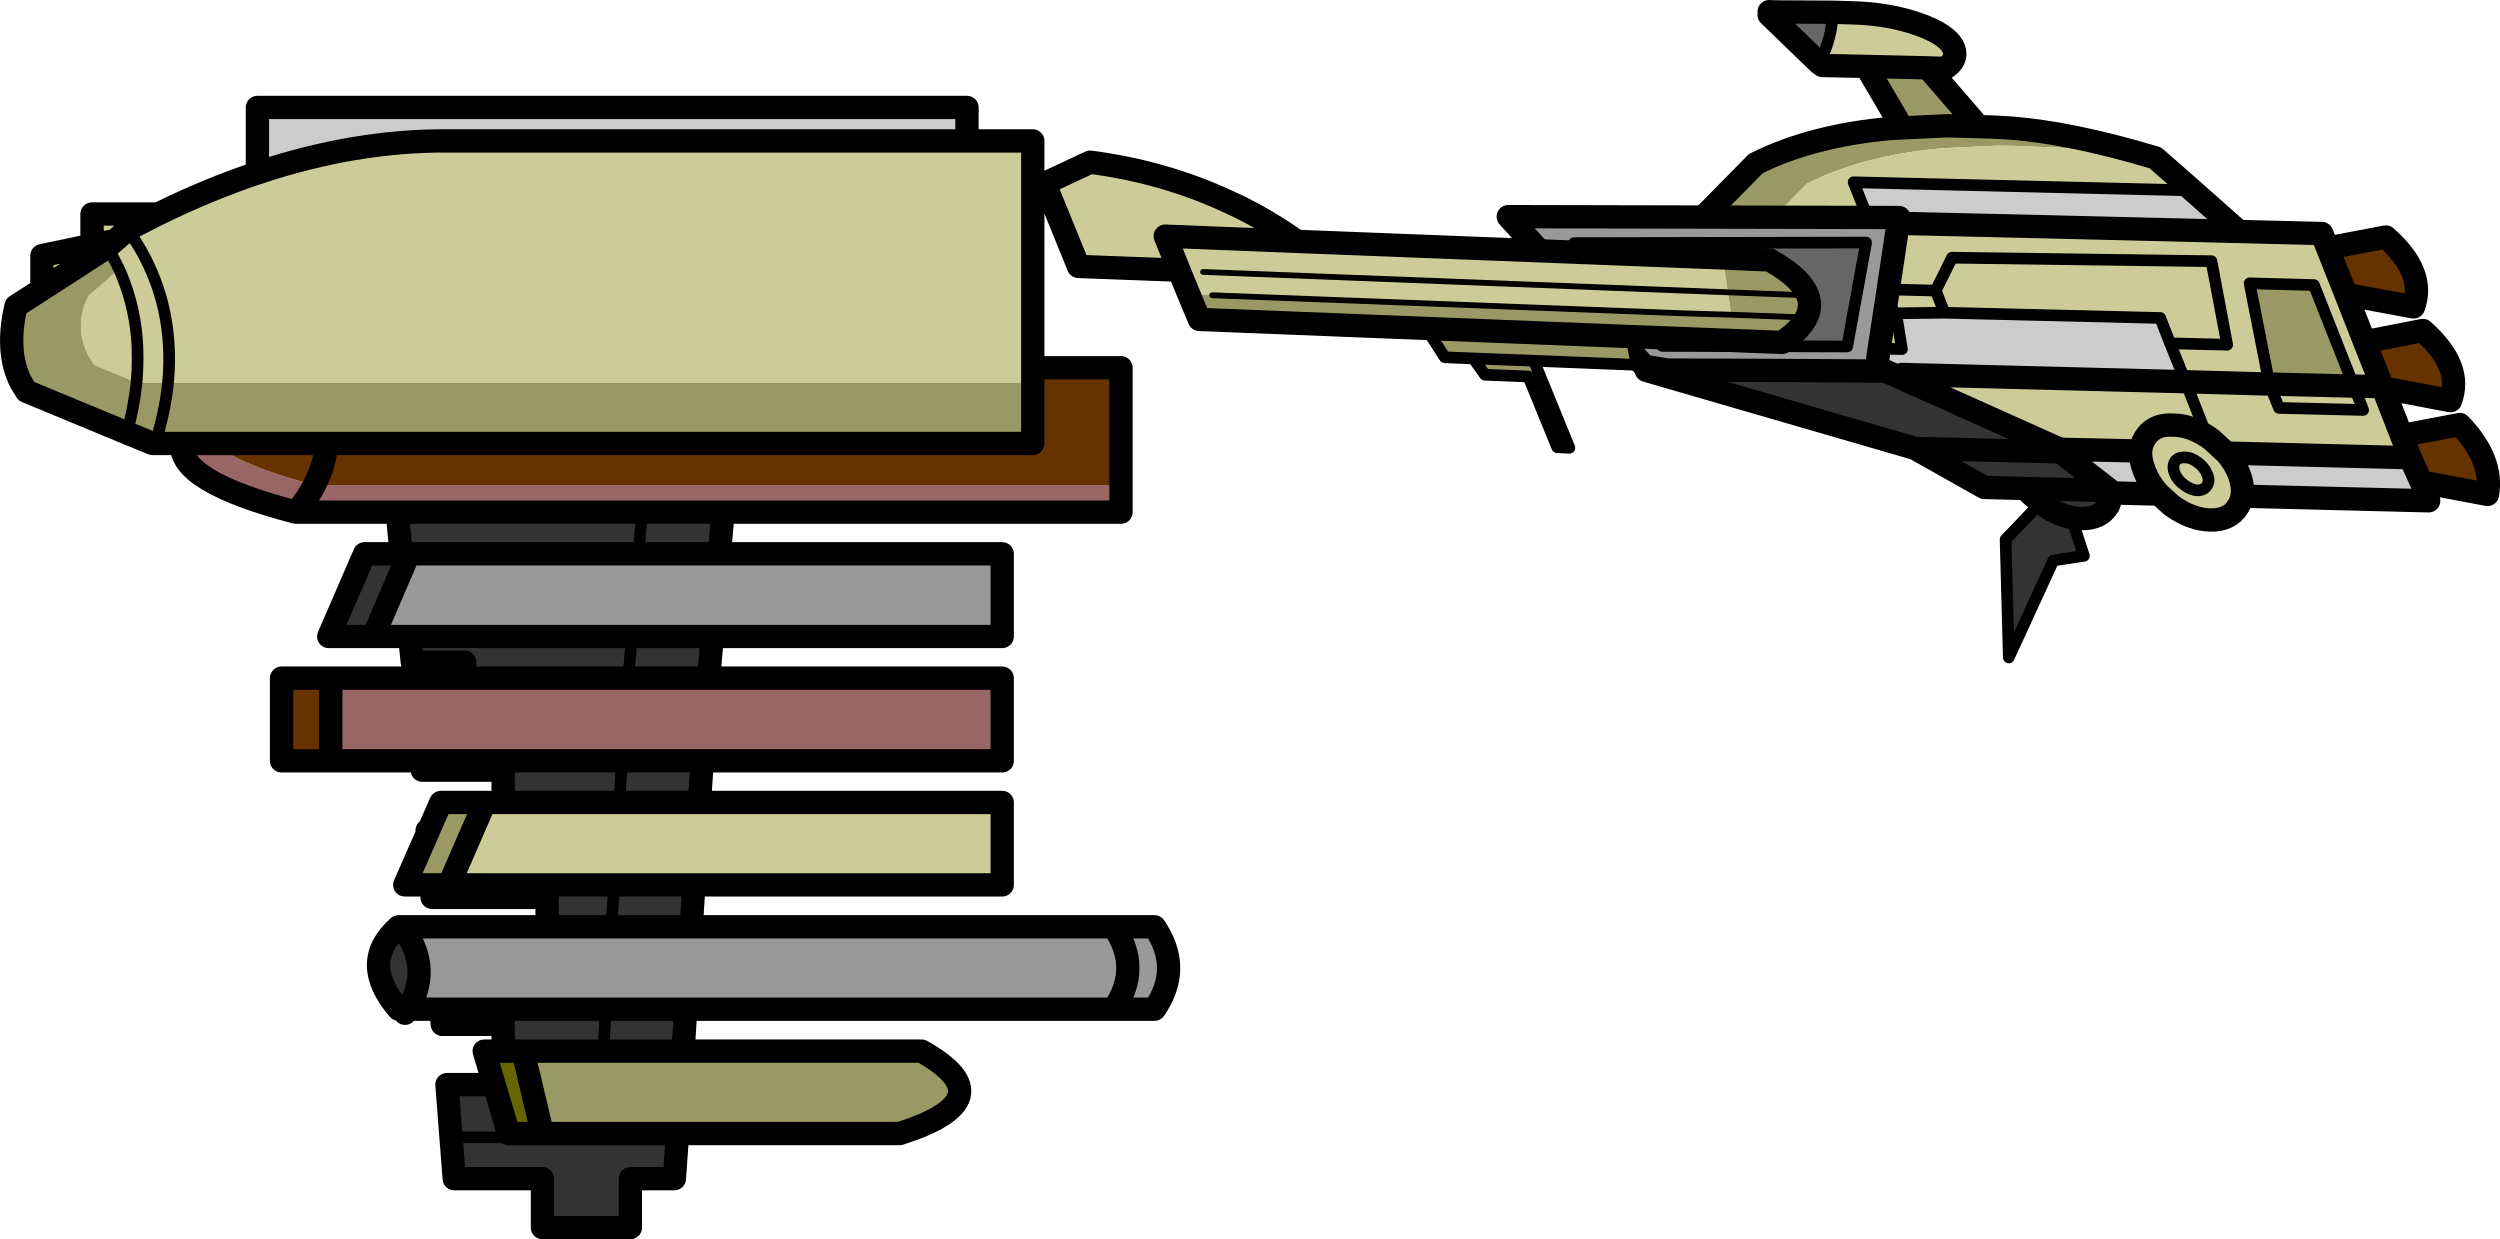 <?xml version="1.0" encoding="UTF-8" standalone="no"?>
<svg xmlns:xlink="http://www.w3.org/1999/xlink" height="212.8px" width="429.3px" xmlns="http://www.w3.org/2000/svg">
  <g transform="matrix(1.0, 0.0, 0.0, 1.0, 223.1, 61.15)">
    <path d="M129.5 35.1 L121.85 51.75 121.3 31.5 130.65 21.7 134.75 34.3 129.5 35.1" fill="#333333" fill-rule="evenodd" stroke="none"/>
    <path d="M69.15 -23.65 L78.4 -33.05 Q88.05 -37.9 101.7 -39.1 L111.2 -39.55 118.7 -39.35 121.6 -39.2 Q132.15 -38.5 147.0 -34.05 L148.55 -32.7 Q138.3 -35.3 130.45 -35.8 L122.75 -36.1 120.05 -36.15 110.55 -35.7 Q96.9 -34.5 87.25 -29.65 L81.05 -23.35 69.15 -23.65 M107.95 -49.5 L115.85 -40.35 110.75 -40.6 102.9 -40.3 97.35 -49.75 107.95 -49.5" fill="#999966" fill-rule="evenodd" stroke="none"/>
    <path d="M80.7 -58.6 L83.95 -58.45 Q85.85 -59.05 82.4 -59.1 L91.6 -59.05 Q91.55 -54.65 89.3 -50.3 L80.7 -58.6" fill="#666666" fill-rule="evenodd" stroke="none"/>
    <path d="M81.05 -23.35 L87.25 -29.65 Q96.9 -34.5 110.55 -35.7 L120.05 -36.15 122.75 -36.1 130.45 -35.8 Q138.3 -35.3 148.55 -32.7 L153.4 -28.45 95.2 -29.85 97.95 -22.95 81.05 -23.35 M91.6 -59.05 L94.9 -58.95 Q101.2 -58.8 106.3 -57.0 111.45 -55.2 112.4 -52.8 113.15 -50.85 110.85 -49.4 L107.95 -49.5 97.35 -49.75 89.85 -49.9 89.3 -50.3 Q91.55 -54.65 91.6 -59.05" fill="#cccc99" fill-rule="evenodd" stroke="none"/>
    <path d="M153.4 -28.45 L161.35 -21.4 97.95 -22.95 95.2 -29.85 153.4 -28.45" fill="#cccccc" fill-rule="evenodd" stroke="none"/>
    <path d="M89.3 -50.3 Q91.55 -54.65 91.6 -59.05 M97.95 -22.95 L95.2 -29.85 153.4 -28.45 M129.5 35.1 L121.85 51.75 121.3 31.5 130.65 21.7 134.75 34.3 129.5 35.1" fill="none" stroke="#000000" stroke-linecap="round" stroke-linejoin="round" stroke-width="2.0"/>
    <path d="M148.55 -32.7 L147.0 -34.05 Q132.15 -38.5 121.6 -39.2 L118.7 -39.35 111.2 -39.55 101.7 -39.1 Q88.05 -37.9 78.4 -33.05 L69.15 -23.65 M148.55 -32.7 L153.4 -28.45 161.35 -21.4 M82.4 -59.1 L81.9 -59.1 80.7 -59.15 M82.4 -59.1 L91.6 -59.05 94.9 -58.95 Q101.2 -58.8 106.3 -57.0 111.45 -55.2 112.4 -52.8 113.15 -50.85 110.85 -49.4 L107.95 -49.5 115.85 -40.35 M102.9 -40.3 L97.35 -49.75 89.85 -49.9 89.3 -50.3 80.7 -58.6 M107.95 -49.5 L97.35 -49.75" fill="none" stroke="#000000" stroke-linecap="round" stroke-linejoin="round" stroke-width="4.0"/>
    <path d="M99.6 -1.3 L103.5 -1.2 102.5 -7.35 110.8 -7.45 147.85 -6.55 149.55 -2.2 152.2 4.4 103.5 3.15 99.2 1.5 99.6 -1.3 M192.65 21.6 L193.95 24.85 161.9 24.05 Q162.2 22.3 161.35 20.15 160.6 18.25 159.2 16.65 L190.8 17.45 192.65 21.6 M147.65 23.7 L139.9 23.5 139.3 23.1 130.75 16.45 130.15 15.95 130.95 16.0 144.5 16.3 Q144.4 17.85 145.15 19.75 146.0 21.9 147.65 23.7" fill="#cccccc" fill-rule="evenodd" stroke="none"/>
    <path d="M99.6 -1.3 L100.8 -9.15 102.5 -7.35 100.8 -9.15 101.15 -11.45 102.85 -22.8 126.6 -22.25 175.6 -21.05 176.6 -18.55 179.75 -10.6 182.95 -2.45 186.0 5.25 181.1 5.15 186.0 5.25 186.1 5.45 189.3 13.65 190.8 17.45 159.2 16.65 Q160.6 18.25 161.35 20.15 162.2 22.3 161.9 24.05 161.75 25.0 161.2 25.85 159.8 28.2 156.45 28.15 153.1 28.05 149.75 25.6 L147.65 23.7 Q146.0 21.9 145.15 19.75 144.4 17.85 144.5 16.3 L130.95 16.0 130.1 15.75 100.3 2.4 99.25 2.45 98.2 2.35 99.05 2.3 99.2 1.5 103.5 3.15 152.2 4.4 149.55 -2.2 159.35 -1.95 156.65 -16.3 112.1 -16.9 109.3 -11.25 110.8 -7.45 109.3 -11.25 101.15 -11.45 109.3 -11.25 112.1 -16.9 156.65 -16.3 159.35 -1.95 149.55 -2.2 147.85 -6.55 110.8 -7.45 102.5 -7.35 103.5 -1.2 99.6 -1.3 M80.0 2.45 L97.95 2.55 94.5 2.8 94.75 2.85 94.5 2.9 93.2 2.9 90.4 2.95 90.0 2.95 80.6 2.95 79.5 2.7 80.0 2.65 80.0 2.45 M166.6 4.8 L152.2 4.4 166.6 4.8 168.25 8.9 182.7 9.25 181.1 5.15 182.7 9.25 168.25 8.9 166.6 4.8 181.1 5.15 174.25 -12.2 163.2 -12.5 166.6 4.8 M150.35 18.15 Q149.9 19.0 150.35 20.15 150.8 21.3 151.95 22.1 153.1 23.0 154.25 23.05 155.4 23.05 155.9 22.2 156.4 21.4 155.9 20.25 155.45 19.1 154.3 18.25 153.2 17.4 152.05 17.4 150.85 17.35 150.35 18.15 150.85 17.35 152.05 17.4 153.2 17.4 154.3 18.25 155.45 19.1 155.9 20.25 156.4 21.4 155.9 22.2 155.4 23.05 154.25 23.05 153.1 23.0 151.95 22.1 150.8 21.3 150.35 20.15 149.9 19.0 150.35 18.15 M154.0 12.75 Q152.0 11.85 150.0 11.85 148.0 11.75 146.75 12.55 145.8 13.1 145.25 14.05 144.6 15.05 144.5 16.3 144.6 15.05 145.25 14.05 145.8 13.1 146.75 12.55 148.0 11.75 150.0 11.85 152.0 11.85 154.0 12.75 L155.5 12.8 152.2 4.4 155.5 12.8 154.0 12.75 Q155.35 13.35 156.7 14.35 L159.2 16.65 156.7 14.35 Q155.35 13.35 154.0 12.75" fill="#cccc99" fill-rule="evenodd" stroke="none"/>
    <path d="M166.6 4.8 L163.2 -12.5 174.25 -12.2 181.1 5.15 166.6 4.8" fill="#999966" fill-rule="evenodd" stroke="none"/>
    <path d="M62.35 -1.75 L47.2 -19.4 97.35 -19.5 94.1 -1.65 62.35 -1.75 M139.9 23.5 L139.85 23.55 139.3 23.1 139.9 23.5 M125.4 23.5 L125.1 22.75 125.4 22.75 125.4 23.5" fill="#666666" fill-rule="evenodd" stroke="none"/>
    <path d="M186.0 5.25 L182.95 -2.45 192.95 -4.4 Q199.9 1.75 197.7 7.65 L186.1 5.45 186.0 5.25 M179.75 -10.6 L176.6 -18.55 186.6 -20.45 Q193.5 -14.35 191.35 -8.45 L179.75 -10.6 M189.3 13.65 L199.3 11.75 Q205.1 17.8 204.05 23.75 L192.65 21.6 190.8 17.45 189.3 13.65" fill="#663300" fill-rule="evenodd" stroke="none"/>
    <path d="M97.95 2.55 L100.1 2.55 99.25 2.45 100.3 2.4 130.1 15.75 130.15 15.95 130.75 16.45 139.3 23.1 139.85 23.55 139.65 23.8 138.95 25.65 Q137.55 28.0 134.25 27.9 130.85 27.8 127.5 25.35 L125.4 23.5 125.4 22.75 125.1 22.75 117.65 22.55 105.75 15.85 59.6 2.45 80.6 2.95 90.0 2.95 90.4 2.95 93.2 2.9 94.5 2.9 94.75 2.85 94.5 2.8 97.95 2.55 M125.4 22.75 L139.3 23.1 125.4 22.75 M105.75 15.85 L130.75 16.45 105.75 15.85" fill="#333333" fill-rule="evenodd" stroke="none"/>
    <path d="M62.35 -1.75 L94.1 -1.65 97.35 -19.5 47.2 -19.4 62.35 -1.75 M100.8 -9.15 L99.6 -1.3 99.2 1.5 99.05 2.3 98.2 2.35 99.25 2.45 100.1 2.55 97.95 2.55 80.0 2.45 63.25 2.4 59.3 1.75 35.9 -23.95 103.0 -23.8 102.85 -22.8 101.15 -11.45 100.8 -9.15" fill="#999999" fill-rule="evenodd" stroke="none"/>
    <path d="M100.8 -9.15 L99.6 -1.3 99.2 1.5 99.05 2.3 98.2 2.35 99.25 2.45 100.1 2.55 97.95 2.55 80.0 2.45 63.25 2.4 59.3 1.75 35.9 -23.95 103.0 -23.8 102.85 -22.8 101.15 -11.45 100.8 -9.15 M152.2 4.4 L166.6 4.8 181.1 5.15 186.0 5.25 182.95 -2.45 179.75 -10.6 176.6 -18.55 175.6 -21.05 126.6 -22.25 102.85 -22.8 M182.95 -2.45 L192.95 -4.4 Q199.9 1.75 197.7 7.65 L186.1 5.45 189.3 13.65 199.3 11.75 Q205.1 17.8 204.05 23.75 L192.65 21.6 193.95 24.85 161.9 24.05 Q161.75 25.0 161.2 25.85 159.8 28.2 156.45 28.15 153.1 28.05 149.75 25.6 L147.65 23.7 139.9 23.5 M139.65 23.8 L138.95 25.65 Q137.55 28.0 134.25 27.9 130.85 27.8 127.5 25.35 L125.4 23.5 M125.1 22.75 L117.65 22.55 105.75 15.85 59.6 2.45 M176.6 -18.55 L186.6 -20.45 Q193.5 -14.35 191.35 -8.45 L179.75 -10.6 M186.0 5.25 L186.1 5.45 M189.3 13.65 L190.8 17.45 192.65 21.6 M147.65 23.7 Q146.0 21.9 145.15 19.75 144.4 17.85 144.5 16.3 L130.95 16.0 130.1 15.75 100.3 2.4 M130.15 15.95 L130.75 16.45 139.3 23.1 125.4 22.75 125.1 22.75 M144.5 16.3 Q144.6 15.05 145.25 14.05 145.8 13.1 146.75 12.55 148.0 11.75 150.0 11.85 152.0 11.85 154.0 12.75 155.35 13.35 156.7 14.35 L159.2 16.65 190.8 17.45 M152.2 4.4 L103.5 3.15 M159.2 16.65 Q160.6 18.25 161.35 20.15 162.2 22.3 161.9 24.05 M130.15 15.95 L130.1 15.75 M130.75 16.45 L105.75 15.85" fill="none" stroke="#000000" stroke-linecap="round" stroke-linejoin="round" stroke-width="4.0"/>
    <path d="M62.35 -1.75 L94.1 -1.65 97.35 -19.5 47.2 -19.4 62.35 -1.75 M99.6 -1.3 L103.5 -1.2 102.5 -7.35 100.8 -9.15 M110.8 -7.45 L109.3 -11.25 101.15 -11.45 M109.3 -11.25 L112.1 -16.9 156.65 -16.3 159.35 -1.95 149.55 -2.2 152.2 4.4 155.5 12.8 154.0 12.75 M166.6 4.8 L163.2 -12.5 174.25 -12.2 181.1 5.15 182.7 9.25 168.25 8.9 166.6 4.8 M149.55 -2.2 L147.85 -6.55 110.8 -7.45 102.5 -7.35 M150.35 18.15 Q150.85 17.35 152.05 17.4 153.2 17.4 154.3 18.25 155.45 19.1 155.9 20.25 156.4 21.4 155.9 22.2 155.4 23.05 154.25 23.05 153.1 23.0 151.95 22.1 150.8 21.3 150.35 20.15 149.9 19.0 150.35 18.15" fill="none" stroke="#000000" stroke-linecap="round" stroke-linejoin="round" stroke-width="2.0"/>
    <path d="M72.85 -16.85 L73.7 -10.95 74.3 -7.1 74.35 -6.95 65.9 -7.35 74.3 -7.1 65.9 -7.35 -14.95 -10.45 -18.95 -10.6 -20.65 -14.75 -37.9 -15.4 -43.7 -29.65 -35.9 -33.3 Q-23.25 -31.65 -12.25 -26.55 -10.0 -25.55 -7.8 -24.35 -4.0 -22.25 -0.35 -19.7 L72.85 -16.85 M-16.5 -14.45 L73.7 -10.95 -16.5 -14.45 M-204.6 -18.75 L-203.35 -19.85 -201.15 -21.75 -203.35 -19.85 -204.6 -18.75 -205.05 -19.5 -207.3 -19.05 -205.05 -19.5 -206.55 -21.75 -205.05 -19.5 -203.35 -19.85 -205.05 -19.5 -204.6 -18.75 -215.9 -11.45 -215.9 -17.25 -207.3 -19.05 -207.3 -24.4 -195.95 -24.4 -201.15 -21.75 -195.95 -24.4 Q-187.3 -28.65 -178.9 -31.45 -162.0 -37.1 -146.05 -36.95 L-57.05 -36.95 -45.75 -36.95 -45.75 2.0 -45.75 4.6 -194.25 4.6 -199.65 4.6 -199.65 4.55 Q-199.3 0.55 -199.6 -3.2 -200.15 -9.35 -202.65 -14.95 -200.15 -9.35 -199.6 -3.2 -199.3 0.55 -199.65 4.55 L-206.95 1.5 -207.85 0.05 Q-209.15 -2.4 -209.2 -4.8 -209.35 -7.6 -207.85 -10.4 L-202.65 -14.95 -204.6 -18.75 M-201.15 -21.75 L-200.3 -20.5 -198.9 -18.2 Q-194.7 -10.75 -194.15 -2.3 -193.9 1.05 -194.25 4.6 -193.9 1.05 -194.15 -2.3 -194.7 -10.75 -198.9 -18.2 L-200.3 -20.5 -201.15 -21.75 M-103.0 76.65 L-51.0 76.65 -51.0 90.8 -103.95 90.8 -117.65 90.8 -146.0 90.8 -139.85 76.65 -136.7 76.65 -116.75 76.65 -103.0 76.65 M-0.35 -19.7 L-23.0 -20.6 -20.65 -14.75 -23.0 -20.6 -0.35 -19.7" fill="#cccc99" fill-rule="evenodd" stroke="none"/>
    <path d="M73.7 -10.95 L72.85 -16.85 80.8 -16.5 Q93.3 -9.45 82.9 -2.35 L57.0 -3.35 57.95 1.5 40.3 0.8 46.4 15.75 44.3 15.65 39.35 3.5 31.9 3.2 29.9 0.4 25.0 0.2 21.8 -4.75 -17.15 -6.3 -18.95 -10.6 -14.95 -10.45 65.9 -7.35 74.35 -6.95 74.3 -7.1 73.7 -10.95 85.7 -10.5 73.7 -10.95 M21.8 -4.75 L57.0 -3.35 21.8 -4.75 M86.3 -6.65 L74.3 -7.1 86.3 -6.65 M29.9 0.4 L40.3 0.8 29.9 0.4 M-204.6 -18.75 L-202.65 -14.95 -207.85 -10.4 Q-209.35 -7.6 -209.2 -4.8 -209.15 -2.4 -207.85 0.05 L-206.95 1.5 -199.65 4.55 -199.65 4.6 -194.25 4.6 -45.75 4.6 -45.75 15.0 -164.75 15.0 -167.05 15.0 -186.3 15.0 -191.85 15.0 -196.45 15.0 Q-195.1 10.7 -194.5 6.65 L-194.25 4.6 -194.5 6.65 Q-195.1 10.7 -196.45 15.0 L-196.9 15.0 -201.3 13.2 -218.55 6.05 -219.45 4.6 Q-222.2 -0.65 -220.35 -8.6 L-215.9 -11.45 -204.6 -18.75 M-199.65 4.6 Q-200.1 8.75 -201.3 13.2 -200.1 8.75 -199.65 4.6 M-105.8 119.35 L-64.85 119.35 Q-50.1 127.6 -68.6 133.5 L-106.75 133.5 -120.4 133.5 -129.95 133.5 -133.3 119.35 -119.5 119.35 -105.8 119.35 M-149.5 81.45 L-147.4 76.65 -139.85 76.65 -146.0 90.8 -149.05 90.8 -153.6 90.8 -149.7 81.95 -149.5 81.45" fill="#999966" fill-rule="evenodd" stroke="none"/>
    <path d="M-178.9 -31.45 L-178.9 -42.7 -57.05 -42.7 -57.05 -36.95 -146.05 -36.95 Q-162.0 -37.1 -178.9 -31.45" fill="#cccccc" fill-rule="evenodd" stroke="none"/>
    <path d="M-30.6 22.15 L-30.6 26.8 -98.95 26.8 -112.85 26.8 -154.9 26.8 -172.2 26.8 -172.3 26.8 Q-192.65 21.5 -191.85 15.0 L-186.3 15.0 Q-181.9 18.8 -169.1 22.15 -167.25 18.55 -167.05 15.0 L-164.75 15.0 Q-166.05 18.6 -168.95 22.15 L-30.6 22.15 M-101.4 55.3 L-51.0 55.3 -51.0 69.5 -102.5 69.5 -116.3 69.5 -150.7 69.5 -166.3 69.5 -166.3 55.3 -143.3 55.3 -115.2 55.3 -101.4 55.3 M-172.2 26.8 Q-170.3 24.45 -169.1 22.15 -170.3 24.45 -172.2 26.8" fill="#996666" fill-rule="evenodd" stroke="none"/>
    <path d="M-45.75 2.0 L-30.6 2.0 -30.6 22.15 -168.95 22.15 Q-166.05 18.6 -164.75 15.0 L-45.75 15.0 -45.75 4.6 -45.75 2.0 M-186.3 15.0 L-167.05 15.0 Q-167.25 18.55 -169.1 22.15 -181.9 18.8 -186.3 15.0 M-166.3 69.5 L-174.75 69.5 -174.75 55.3 -166.3 55.3 -166.3 69.5" fill="#663300" fill-rule="evenodd" stroke="none"/>
    <path d="M-99.55 33.95 L-51.0 33.95 -51.0 48.15 -100.8 48.15 -114.6 48.15 -152.75 48.15 -159.0 48.15 -152.9 33.95 -113.45 33.95 -99.55 33.95 M-104.4 98.0 L-31.85 98.0 -24.85 98.0 Q-20.0 105.1 -24.85 112.15 L-31.85 112.15 -105.35 112.15 -119.05 112.15 -147.35 112.15 -153.1 112.15 Q-148.95 105.45 -153.55 98.7 L-153.55 98.0 -129.15 98.0 -118.1 98.0 -104.4 98.0 M-31.85 112.15 Q-27.0 105.1 -31.85 98.0 -27.0 105.1 -31.85 112.15" fill="#999999" fill-rule="evenodd" stroke="none"/>
    <path d="M-98.95 26.8 L-99.55 33.95 -113.45 33.95 -112.85 26.8 -113.45 33.95 -152.9 33.95 -154.2 33.95 -152.9 33.95 -159.0 48.15 -166.65 48.15 -160.5 33.95 -154.2 33.95 -154.9 26.8 -112.85 26.8 -98.95 26.8 M-100.8 48.15 L-101.4 55.3 -115.2 55.3 -114.6 48.15 -115.2 55.3 -143.3 55.3 -143.3 52.55 -152.3 52.55 -152.75 48.15 -114.6 48.15 -100.8 48.15 M-102.5 69.5 L-103.0 76.65 -116.75 76.65 -136.7 76.65 -136.7 71.1 -150.6 71.1 -150.7 69.5 -116.3 69.5 -116.75 76.65 -116.3 69.5 -102.5 69.5 M-103.95 90.8 L-104.4 98.0 -118.1 98.0 -129.15 98.0 -129.15 92.95 -148.9 92.95 -149.05 90.8 -146.0 90.8 -117.65 90.8 -103.95 90.8 M-105.35 112.15 L-105.8 119.35 -119.5 119.35 -119.05 112.15 -119.5 119.35 -133.3 119.35 -136.7 119.35 -136.7 114.75 -147.15 114.75 -147.35 112.15 -119.05 112.15 -105.35 112.15 M-106.75 133.5 L-107.3 141.25 -114.85 141.25 -114.85 149.65 -129.95 149.65 -129.95 141.25 -145.1 141.25 -145.65 134.15 -146.35 125.1 -138.25 125.1 -135.75 133.5 -129.95 133.5 -120.4 133.5 -106.75 133.5 M-149.7 81.95 L-149.75 81.45 -149.5 81.45 -149.7 81.95 M-153.55 98.0 L-153.55 98.7 Q-148.95 105.45 -153.1 112.15 L-154.65 112.15 Q-161.55 104.1 -154.65 98.0 L-153.55 98.0 M-117.65 90.8 L-118.1 98.0 -117.65 90.8 M-145.65 134.15 L-120.45 134.15 -120.4 133.5 -120.45 134.15 -145.65 134.15" fill="#333333" fill-rule="evenodd" stroke="none"/>
    <path d="M-138.25 125.1 L-139.95 119.35 -136.7 119.35 -133.3 119.35 -129.95 133.5 -135.75 133.5 -138.25 125.1" fill="#666600" fill-rule="evenodd" stroke="none"/>
    <path d="M57.0 -3.35 L57.95 1.5 40.3 0.8 46.4 15.75 44.3 15.65 39.35 3.5 31.9 3.2 29.9 0.4 25.0 0.2 21.8 -4.75 M40.3 0.8 L29.9 0.4 M-204.6 -18.75 L-202.65 -14.95 Q-200.15 -9.35 -199.6 -3.2 -199.3 0.55 -199.65 4.55 L-199.65 4.6 Q-200.1 8.75 -201.3 13.2 M-194.25 4.6 Q-193.9 1.05 -194.15 -2.3 -194.7 -10.75 -198.9 -18.2 L-200.3 -20.5 -201.15 -21.75 M-205.05 -19.5 L-206.55 -21.75 M-204.6 -18.75 L-205.05 -19.5 M-194.25 4.6 L-194.5 6.65 Q-195.1 10.7 -196.45 15.0 M-112.85 26.8 L-113.45 33.95 M-114.6 48.15 L-115.2 55.3 M-116.75 76.65 L-116.3 69.5 M-118.1 98.0 L-117.65 90.8 M-119.05 112.15 L-119.5 119.35 M-120.4 133.5 L-120.45 134.15 -145.65 134.15" fill="none" stroke="#000000" stroke-linecap="round" stroke-linejoin="round" stroke-width="2.0"/>
    <path d="M72.85 -16.85 L80.8 -16.5 Q93.3 -9.45 82.9 -2.35 L57.0 -3.35 21.8 -4.75 -17.15 -6.3 -18.95 -10.6 -20.65 -14.75 -37.9 -15.4 -43.7 -29.65 -35.9 -33.3 Q-23.25 -31.65 -12.25 -26.55 -10.0 -25.55 -7.8 -24.35 -4.0 -22.25 -0.35 -19.7 L72.85 -16.85 M-201.15 -21.75 L-203.35 -19.85 -204.6 -18.75 -215.9 -11.45 -215.9 -17.25 -207.3 -19.05 -205.05 -19.5 -203.35 -19.85 M-201.15 -21.75 L-195.95 -24.4 -207.3 -24.4 -207.3 -19.05 M-215.9 -11.45 L-220.35 -8.6 Q-222.2 -0.65 -219.45 4.6 L-218.55 6.05 -201.3 13.2 -196.9 15.0 -196.45 15.0 -191.85 15.0 -186.3 15.0 -167.05 15.0 -164.75 15.0 -45.75 15.0 -45.75 4.6 -45.75 2.0 -30.6 2.0 -30.6 22.15 -30.6 26.8 -98.95 26.8 -99.55 33.95 -51.0 33.95 -51.0 48.15 -100.8 48.15 -101.4 55.3 -51.0 55.3 -51.0 69.5 -102.5 69.5 -103.0 76.65 -51.0 76.65 -51.0 90.8 -103.95 90.8 -104.4 98.0 -31.85 98.0 -24.85 98.0 Q-20.0 105.1 -24.85 112.15 L-31.85 112.15 -105.35 112.15 -105.8 119.35 -64.85 119.35 Q-50.1 127.6 -68.6 133.5 L-106.75 133.5 -107.3 141.25 -114.85 141.25 -114.85 149.65 -129.95 149.65 -129.95 141.25 -145.1 141.25 -145.65 134.15 -146.35 125.1 -138.25 125.1 -139.95 119.35 -136.7 119.35 -136.7 114.75 -147.15 114.75 -147.35 112.15 -153.1 112.15 -153.55 112.85 M-178.9 -31.45 L-178.9 -42.7 -57.05 -42.7 -57.05 -36.95 -45.75 -36.95 -45.75 2.0 M-195.95 -24.4 Q-187.3 -28.65 -178.9 -31.45 -162.0 -37.1 -146.05 -36.95 L-57.05 -36.95 M-20.65 -14.75 L-23.0 -20.6 -0.35 -19.7 M-113.45 33.95 L-99.55 33.95 M-98.95 26.8 L-112.85 26.8 -154.9 26.8 -154.2 33.95 -152.9 33.95 -113.45 33.95 M-100.8 48.15 L-114.6 48.15 -152.75 48.15 -159.0 48.15 -166.65 48.15 -160.5 33.95 -154.2 33.95 M-115.2 55.3 L-101.4 55.3 M-159.0 48.15 L-152.9 33.95 M-143.3 55.3 L-143.3 52.55 -152.3 52.55 -152.75 48.15 M-136.7 76.65 L-136.7 71.1 -150.6 71.1 -150.7 69.5 -166.3 69.5 -174.75 69.5 -174.75 55.3 -166.3 55.3 -143.3 55.3 -115.2 55.3 M-149.5 81.45 L-147.4 76.65 -139.85 76.65 -136.7 76.65 -116.75 76.65 -103.0 76.65 M-116.3 69.5 L-150.7 69.5 M-149.5 81.45 L-149.75 81.45 -149.7 81.95 -149.5 81.45 M-153.55 98.0 L-154.65 98.0 Q-161.55 104.1 -154.65 112.15 L-153.1 112.15 Q-148.95 105.45 -153.55 98.7 M-146.0 90.8 L-149.05 90.8 -148.9 92.95 -129.15 92.95 -129.15 98.0 -118.1 98.0 -104.4 98.0 M-117.65 90.8 L-146.0 90.8 -139.85 76.65 M-149.05 90.8 L-153.6 90.8 -149.7 81.95 M-153.55 98.0 L-129.15 98.0 M-102.5 69.5 L-116.3 69.5 M-103.95 90.8 L-117.65 90.8 M-105.35 112.15 L-119.05 112.15 -147.35 112.15 M-119.5 119.35 L-105.8 119.35 M-106.75 133.5 L-120.4 133.5 -129.95 133.5 -135.75 133.5 -138.25 125.1 M-133.3 119.35 L-136.7 119.35 M-129.95 133.5 L-133.3 119.35 -119.5 119.35 M-31.85 98.0 Q-27.0 105.1 -31.85 112.15 M-167.05 15.0 Q-167.25 18.55 -169.1 22.15 -170.3 24.45 -172.2 26.8 L-154.9 26.8 M-172.2 26.8 L-172.3 26.8 Q-192.65 21.5 -191.85 15.0 M-166.3 55.3 L-166.3 69.5" fill="none" stroke="#000000" stroke-linecap="round" stroke-linejoin="round" stroke-width="4.0"/>
    <path d="M73.7 -10.95 L85.7 -10.5 M74.3 -7.1 L65.9 -7.35 -14.95 -10.45 M73.7 -10.95 L-16.5 -14.45 M74.3 -7.1 L86.3 -6.65" fill="none" stroke="#000000" stroke-linecap="round" stroke-linejoin="round" stroke-width="1.0"/>
  </g>
</svg>
